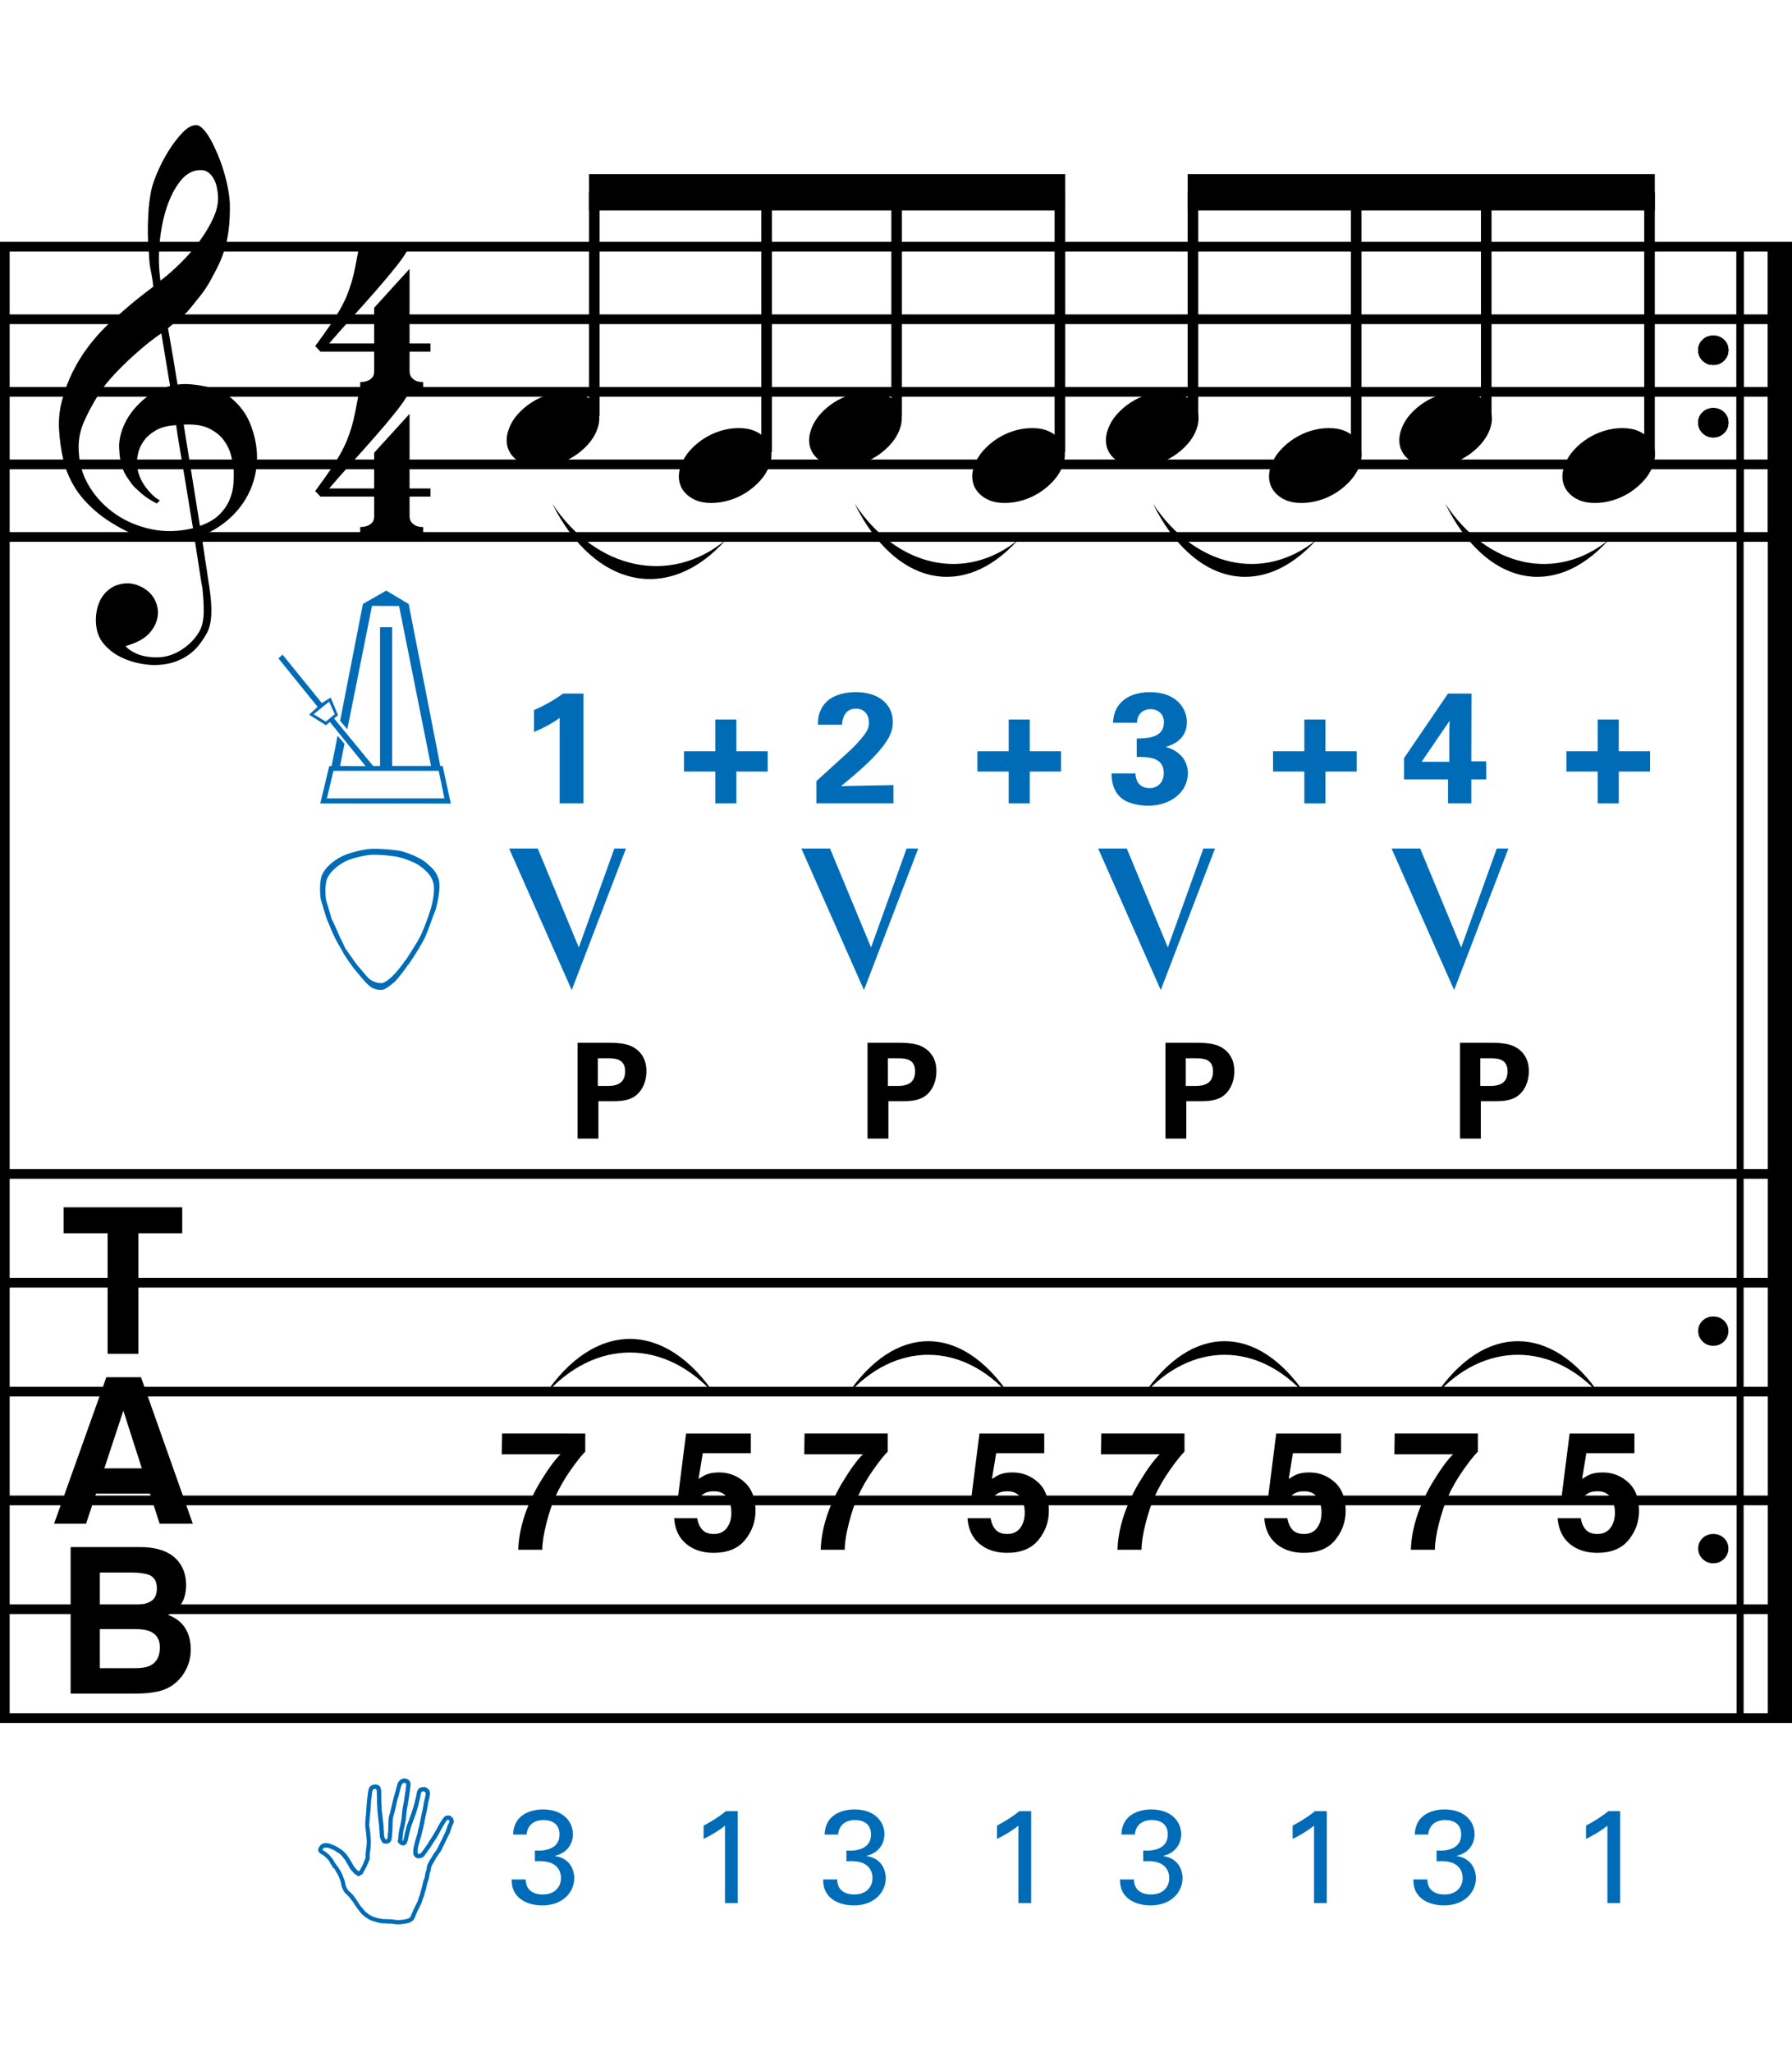 <?xml version="1.0" encoding="utf-8"?>
<!-- Generator: Adobe Illustrator 14.0.0, SVG Export Plug-In . SVG Version: 6.00 Build 43363)  -->
<!DOCTYPE svg PUBLIC "-//W3C//DTD SVG 1.1//EN" "http://www.w3.org/Graphics/SVG/1.1/DTD/svg11.dtd">
<svg version="1.1" id="Layer_1" xmlns="http://www.w3.org/2000/svg" xmlns:xlink="http://www.w3.org/1999/xlink" x="0px" y="0px"
	 width="189.838px" height="217.419px" viewBox="0 0 189.838 217.419" enable-background="new 0 0 189.838 217.419"
	 xml:space="preserve">
<line fill="none" stroke="#000000" stroke-width="1.024" stroke-miterlimit="10" x1="0.512" y1="26.138" x2="0.512" y2="182.027"/>
<g>
	<path d="M20.597,56.979c-0.574,0.103-1.184,0.164-1.83,0.185c-0.646,0.02-1.276,0.005-1.891-0.046
		c-0.615-0.051-1.184-0.123-1.707-0.215c-0.523-0.092-0.949-0.221-1.276-0.385c-1.579-0.758-2.855-1.563-3.828-2.414
		c-0.974-0.851-1.728-1.737-2.26-2.66c-0.533-0.922-0.907-1.871-1.123-2.844s-0.354-1.953-0.415-2.937
		c-0.082-1.066,0.015-2.132,0.292-3.198c0.277-1.065,0.656-2.085,1.138-3.06c0.481-0.973,1.035-1.871,1.661-2.69
		c0.625-0.82,1.255-1.538,1.891-2.153c0.738-0.696,1.512-1.388,2.322-2.075c0.81-0.687,1.696-1.389,2.66-2.106
		c-0.021-0.266-0.046-0.502-0.077-0.708c-0.031-0.205-0.067-0.415-0.108-0.63s-0.087-0.456-0.138-0.723
		c-0.051-0.266-0.087-0.594-0.107-0.984c0-0.164-0.021-0.466-0.062-0.907c-0.042-0.44-0.067-0.973-0.077-1.599
		s0.005-1.338,0.046-2.137c0.041-0.8,0.143-1.63,0.307-2.491c0.103-0.512,0.323-1.164,0.661-1.953
		c0.338-0.789,0.738-1.553,1.199-2.291c0.461-0.738,0.948-1.373,1.461-1.907c0.512-0.533,0.994-0.799,1.445-0.799
		c0.225,0,0.471,0.138,0.738,0.415c0.266,0.277,0.528,0.646,0.784,1.107c0.256,0.461,0.507,0.984,0.753,1.568
		c0.246,0.584,0.461,1.184,0.646,1.799c0.185,0.615,0.333,1.22,0.446,1.814c0.112,0.595,0.179,1.118,0.2,1.568
		c0.02,1.066-0.021,2.004-0.123,2.813c-0.103,0.81-0.256,1.538-0.461,2.183c-0.205,0.646-0.446,1.241-0.723,1.784
		c-0.276,0.543-0.569,1.091-0.876,1.645c-0.328,0.554-0.661,1.041-1,1.46c-0.338,0.42-0.682,0.846-1.03,1.276
		c-0.369,0.451-0.753,0.825-1.153,1.123c-0.4,0.297-0.795,0.62-1.184,0.968c0.185,1.045,0.348,1.989,0.492,2.829
		c0.062,0.369,0.123,0.728,0.184,1.076c0.062,0.349,0.113,0.672,0.154,0.969c0.041,0.297,0.082,0.543,0.123,0.738
		c0.041,0.195,0.062,0.313,0.062,0.354c0.492-0.062,1-0.066,1.522-0.016c0.522,0.051,1.024,0.128,1.506,0.23
		c0.481,0.103,0.912,0.236,1.292,0.4c0.379,0.165,0.682,0.318,0.907,0.461c1.107,0.82,1.891,1.758,2.353,2.813
		c0.461,1.056,0.732,2.137,0.815,3.244c0.062,0.861-0.011,1.727-0.215,2.599c-0.205,0.871-0.549,1.701-1.03,2.491
		c-0.482,0.789-1.107,1.511-1.875,2.167c-0.769,0.656-1.676,1.199-2.722,1.63c0.123,0.84,0.235,1.619,0.338,2.337
		c0.103,0.615,0.194,1.215,0.277,1.799c0.082,0.584,0.143,0.989,0.185,1.215c0.184,1.23,0.256,2.239,0.215,3.029
		c-0.041,0.789-0.195,1.43-0.461,1.922c-0.226,0.41-0.487,0.81-0.784,1.199c-0.297,0.389-0.651,0.738-1.061,1.045
		c-0.41,0.308-0.887,0.564-1.43,0.769c-0.543,0.205-1.164,0.328-1.86,0.369c-0.533,0.041-1.168-0.005-1.907-0.138
		c-0.738-0.134-1.445-0.369-2.122-0.707c-0.677-0.338-1.261-0.795-1.753-1.369c-0.492-0.574-0.769-1.281-0.83-2.122
		c-0.042-0.492-0.011-0.989,0.092-1.492c0.102-0.502,0.282-0.953,0.538-1.353c0.256-0.4,0.594-0.733,1.015-1
		c0.42-0.267,0.938-0.42,1.553-0.461c0.369-0.021,0.743,0.036,1.123,0.169c0.379,0.133,0.733,0.323,1.061,0.569
		c0.328,0.246,0.594,0.553,0.799,0.922c0.205,0.369,0.328,0.769,0.369,1.199c0.062,0.758-0.174,1.491-0.708,2.199
		c-0.533,0.707-1.435,1.235-2.706,1.583c0.205,0.287,0.594,0.558,1.168,0.815c0.573,0.256,1.292,0.384,2.152,0.384
		c0.902,0,1.768-0.267,2.598-0.799c0.831-0.534,1.471-1.199,1.922-1.999c0.287-0.533,0.431-1.225,0.431-2.076
		s-0.051-1.707-0.154-2.567c-0.041-0.144-0.103-0.498-0.185-1.061c-0.082-0.564-0.174-1.153-0.276-1.768
		C20.863,58.66,20.74,57.86,20.597,56.979z M16.584,45.555c-0.543,0.297-0.974,0.657-1.292,1.077
		c-0.318,0.42-0.533,0.866-0.646,1.337c-0.113,0.472-0.159,0.892-0.138,1.261c0.02,0.369,0.102,0.748,0.246,1.138
		c0.144,0.389,0.333,0.753,0.569,1.092c0.236,0.338,0.492,0.646,0.769,0.922s0.558,0.487,0.846,0.63
		c-0.042,0.041-0.077,0.077-0.108,0.107s-0.067,0.066-0.107,0.108c-0.042,0.041-0.072,0.082-0.092,0.123
		c-0.636-0.308-1.194-0.672-1.676-1.092c-0.482-0.42-0.795-0.723-0.938-0.907c-0.226-0.307-0.42-0.584-0.584-0.83
		s-0.297-0.507-0.399-0.784c-0.103-0.277-0.19-0.579-0.262-0.907c-0.072-0.328-0.118-0.717-0.138-1.168
		c-0.042-0.43-0.011-0.886,0.092-1.368c0.103-0.481,0.271-0.969,0.507-1.461c0.235-0.492,0.543-0.968,0.922-1.43
		s0.825-0.896,1.338-1.307c0.266-0.205,0.507-0.369,0.723-0.492s0.415-0.23,0.6-0.323s0.374-0.164,0.569-0.215
		c0.194-0.051,0.404-0.108,0.63-0.169l-0.922-5.566c-0.246,0.144-0.646,0.431-1.2,0.861c-0.553,0.431-1.158,0.943-1.814,1.538
		c-0.656,0.595-1.307,1.235-1.953,1.922c-0.646,0.687-1.174,1.348-1.583,1.983c-0.738,1.168-1.312,2.245-1.722,3.229
		c-0.41,0.984-0.564,2.05-0.461,3.198c0.082,1.292,0.477,2.496,1.184,3.613c0.707,1.117,1.614,2.055,2.721,2.813
		c1.107,0.758,2.368,1.286,3.782,1.583c1.415,0.297,2.88,0.261,4.397-0.107c-0.328-2.03-0.625-3.844-0.892-5.443
		c-0.123-0.676-0.236-1.342-0.338-1.999c-0.103-0.656-0.2-1.24-0.292-1.753c-0.092-0.512-0.18-1.086-0.262-1.722
		C17.819,45.089,17.127,45.258,16.584,45.555z M21.243,18.019c-0.799,0-1.502,0.375-2.106,1.123
		c-0.604,0.749-1.097,1.696-1.476,2.844c-0.38,1.148-0.63,2.409-0.753,3.782c-0.123,1.374-0.092,2.696,0.092,3.967
		c0.676-0.512,1.384-1.132,2.122-1.86c0.738-0.728,1.409-1.501,2.014-2.322c0.604-0.819,1.096-1.65,1.476-2.491
		c0.379-0.84,0.538-1.64,0.477-2.398c-0.021-0.246-0.062-0.522-0.123-0.83s-0.165-0.594-0.308-0.861
		c-0.144-0.267-0.328-0.492-0.553-0.677C21.878,18.111,21.591,18.019,21.243,18.019z M21.181,55.718
		c0.881-0.308,1.568-0.708,2.061-1.199c0.492-0.492,0.855-1.025,1.091-1.599c0.236-0.574,0.369-1.148,0.4-1.722
		s0.036-1.086,0.016-1.537c-0.042-0.369-0.128-0.831-0.262-1.384c-0.133-0.554-0.384-1.086-0.753-1.599
		c-0.369-0.512-0.892-0.938-1.568-1.276c-0.677-0.338-1.579-0.477-2.706-0.415L21.181,55.718z"/>
</g>
<g>
	<path d="M19.305,127.912v2.748h-4.643v12.77h-3.263v-12.77H6.735v-2.748H19.305z"/>
</g>
<g>
	<path d="M11.267,145.912h3.669l5.49,15.518H16.91l-1.024-3.19h-5.714l-1.052,3.19H5.728L11.267,145.912z M11.053,155.565h3.974
		l-1.96-6.105L11.053,155.565z"/>
</g>
<g>
	<path d="M19.003,165.564c0.475,0.66,0.712,1.45,0.712,2.369c0,0.947-0.24,1.709-0.719,2.284c-0.268,0.323-0.662,0.618-1.184,0.885
		c0.792,0.288,1.39,0.744,1.792,1.368c0.403,0.625,0.604,1.383,0.604,2.274c0,0.919-0.23,1.744-0.691,2.474
		c-0.293,0.484-0.659,0.892-1.099,1.221c-0.496,0.38-1.08,0.639-1.753,0.779s-1.404,0.211-2.193,0.211H7.482v-15.518h7.499
		C16.874,163.94,18.214,164.491,19.003,165.564z M10.578,166.607v3.421h3.771c0.674,0,1.221-0.128,1.641-0.384
		c0.42-0.257,0.63-0.711,0.63-1.363c0-0.723-0.278-1.2-0.833-1.432c-0.479-0.162-1.09-0.242-1.833-0.242H10.578z M10.578,172.598
		v4.137h3.767c0.673,0,1.197-0.091,1.571-0.273c0.68-0.337,1.02-0.982,1.02-1.938c0-0.807-0.33-1.361-0.989-1.663
		c-0.368-0.168-0.884-0.256-1.55-0.263H10.578z"/>
</g>
<g>
	<path d="M43.387,52.612v2.03c0,0.308,0.072,0.543,0.215,0.707c0.143,0.164,0.308,0.287,0.492,0.369
		c0.226,0.082,0.472,0.123,0.738,0.123v0.799H38.16v-0.799c0.266,0,0.512-0.042,0.738-0.123c0.184-0.062,0.354-0.169,0.507-0.323
		c0.153-0.154,0.23-0.385,0.23-0.692v-2.091h-5.689l-0.553-0.584c0.615-0.841,1.138-1.574,1.568-2.199
		c0.43-0.625,0.794-1.204,1.091-1.737c0.297-0.533,0.538-1.03,0.723-1.491c0.185-0.461,0.349-0.938,0.492-1.43
		c0.143-0.492,0.271-1.03,0.384-1.614c0.112-0.584,0.241-1.255,0.384-2.014h5.32c-0.308,0.595-0.784,1.297-1.43,2.106
		c-0.646,0.81-1.369,1.671-2.168,2.583c-0.8,0.912-1.63,1.845-2.491,2.798c-0.861,0.953-1.661,1.86-2.398,2.721h4.766v-3.782
		l3.751-4.121v7.903h2.214v0.861H43.387z"/>
</g>
<g>
	<path d="M43.387,37.252v2.03c0,0.308,0.072,0.543,0.215,0.707c0.143,0.164,0.308,0.287,0.492,0.369
		c0.226,0.082,0.472,0.123,0.738,0.123v0.799H38.16v-0.799c0.266,0,0.512-0.042,0.738-0.123c0.184-0.062,0.354-0.169,0.507-0.323
		c0.153-0.154,0.23-0.385,0.23-0.692v-2.091h-5.689l-0.553-0.584c0.615-0.841,1.138-1.574,1.568-2.199
		c0.43-0.625,0.794-1.204,1.091-1.737c0.297-0.533,0.538-1.03,0.723-1.491c0.185-0.461,0.349-0.938,0.492-1.43
		c0.143-0.492,0.271-1.03,0.384-1.614c0.112-0.584,0.241-1.255,0.384-2.014h5.32c-0.308,0.595-0.784,1.297-1.43,2.106
		c-0.646,0.81-1.369,1.671-2.168,2.583c-0.8,0.912-1.63,1.845-2.491,2.798c-0.861,0.953-1.661,1.86-2.398,2.721h4.766v-3.782
		l3.751-4.121v7.903h2.214v0.861H43.387z"/>
</g>
<line fill="none" stroke="#000000" stroke-width="2.562" stroke-miterlimit="10" x1="188.557" y1="26.138" x2="188.557" y2="56.888"/>
<line fill="none" stroke="#000000" stroke-width="0.747" stroke-miterlimit="10" x1="184.34" y1="26.138" x2="184.34" y2="56.888"/>
<g>
	<path d="M179.901,37.095c0-0.43,0.153-0.794,0.461-1.091c0.308-0.297,0.687-0.446,1.138-0.446c0.45,0,0.83,0.149,1.138,0.446
		c0.308,0.297,0.461,0.661,0.461,1.091c0,0.431-0.153,0.8-0.461,1.107c-0.308,0.307-0.688,0.461-1.138,0.461
		c-0.451,0-0.83-0.154-1.138-0.461C180.054,37.895,179.901,37.525,179.901,37.095z"/>
</g>
<g>
	<path d="M179.901,44.774c0-0.43,0.153-0.794,0.461-1.091c0.308-0.297,0.687-0.446,1.138-0.446c0.45,0,0.83,0.149,1.138,0.446
		c0.308,0.297,0.461,0.661,0.461,1.091c0,0.431-0.153,0.8-0.461,1.107c-0.308,0.307-0.688,0.461-1.138,0.461
		c-0.451,0-0.83-0.154-1.138-0.461C180.054,45.574,179.901,45.205,179.901,44.774z"/>
</g>
<line fill="none" stroke="#000000" stroke-width="2.562" stroke-miterlimit="10" x1="188.557" y1="26.138" x2="188.557" y2="56.888"/>
<line fill="none" stroke="#000000" stroke-width="0.747" stroke-miterlimit="10" x1="184.34" y1="26.138" x2="184.34" y2="56.888"/>
<g>
	<path d="M179.901,37.095c0-0.43,0.153-0.794,0.461-1.091c0.308-0.297,0.687-0.446,1.138-0.446c0.45,0,0.83,0.149,1.138,0.446
		c0.308,0.297,0.461,0.661,0.461,1.091c0,0.431-0.153,0.8-0.461,1.107c-0.308,0.307-0.688,0.461-1.138,0.461
		c-0.451,0-0.83-0.154-1.138-0.461C180.054,37.895,179.901,37.525,179.901,37.095z"/>
</g>
<g>
	<path d="M179.901,44.774c0-0.43,0.153-0.794,0.461-1.091c0.308-0.297,0.687-0.446,1.138-0.446c0.45,0,0.83,0.149,1.138,0.446
		c0.308,0.297,0.461,0.661,0.461,1.091c0,0.431-0.153,0.8-0.461,1.107c-0.308,0.307-0.688,0.461-1.138,0.461
		c-0.451,0-0.83-0.154-1.138-0.461C180.054,45.574,179.901,45.205,179.901,44.774z"/>
</g>
<line fill="none" stroke="#000000" stroke-width="2.562" stroke-miterlimit="10" x1="188.557" y1="26.138" x2="188.557" y2="182.027"/>
<line fill="none" stroke="#000000" stroke-width="0.747" stroke-miterlimit="10" x1="184.34" y1="26.138" x2="184.34" y2="182.027"/>
<g>
	<path d="M179.901,37.095c0-0.43,0.153-0.794,0.461-1.091c0.308-0.297,0.687-0.446,1.138-0.446c0.45,0,0.83,0.149,1.138,0.446
		c0.308,0.297,0.461,0.661,0.461,1.091c0,0.431-0.153,0.8-0.461,1.107c-0.308,0.307-0.688,0.461-1.138,0.461
		c-0.451,0-0.83-0.154-1.138-0.461C180.054,37.895,179.901,37.525,179.901,37.095z"/>
</g>
<g>
	<path d="M179.901,44.774c0-0.43,0.153-0.794,0.461-1.091c0.308-0.297,0.687-0.446,1.138-0.446c0.45,0,0.83,0.149,1.138,0.446
		c0.308,0.297,0.461,0.661,0.461,1.091c0,0.431-0.153,0.8-0.461,1.107c-0.308,0.307-0.688,0.461-1.138,0.461
		c-0.451,0-0.83-0.154-1.138-0.461C180.054,45.574,179.901,45.205,179.901,44.774z"/>
</g>
<g>
	<path d="M179.901,141.015c0-0.431,0.153-0.794,0.461-1.092c0.308-0.297,0.687-0.445,1.138-0.445c0.45,0,0.83,0.148,1.138,0.445
		c0.308,0.298,0.461,0.661,0.461,1.092s-0.153,0.8-0.461,1.107c-0.308,0.307-0.688,0.461-1.138,0.461
		c-0.451,0-0.83-0.154-1.138-0.461C180.054,141.814,179.901,141.445,179.901,141.015z"/>
</g>
<g>
	<path d="M179.901,164.055c0-0.431,0.153-0.794,0.461-1.092c0.308-0.297,0.687-0.445,1.138-0.445c0.45,0,0.83,0.148,1.138,0.445
		c0.308,0.298,0.461,0.661,0.461,1.092s-0.153,0.8-0.461,1.107c-0.308,0.307-0.688,0.461-1.138,0.461
		c-0.451,0-0.83-0.154-1.138-0.461C180.054,164.854,179.901,164.485,179.901,164.055z"/>
</g>
<line fill="none" stroke="#000000" stroke-width="1.028" stroke-miterlimit="10" x1="0" y1="26.138" x2="189.838" y2="26.138"/>
<line fill="none" stroke="#000000" stroke-width="1.028" stroke-miterlimit="10" x1="0" y1="33.826" x2="189.838" y2="33.826"/>
<line fill="none" stroke="#000000" stroke-width="1.028" stroke-miterlimit="10" x1="0" y1="41.513" x2="189.838" y2="41.513"/>
<line fill="none" stroke="#000000" stroke-width="1.028" stroke-miterlimit="10" x1="0" y1="49.201" x2="189.838" y2="49.201"/>
<line fill="none" stroke="#000000" stroke-width="1.028" stroke-miterlimit="10" x1="0" y1="56.888" x2="189.838" y2="56.888"/>
<line fill="none" stroke="#000000" stroke-width="1.028" stroke-miterlimit="10" x1="0" y1="124.371" x2="189.838" y2="124.371"/>
<line fill="none" stroke="#000000" stroke-width="1.028" stroke-miterlimit="10" x1="0" y1="135.902" x2="189.838" y2="135.902"/>
<line fill="none" stroke="#000000" stroke-width="1.028" stroke-miterlimit="10" x1="0" y1="147.434" x2="189.838" y2="147.434"/>
<line fill="none" stroke="#000000" stroke-width="1.028" stroke-miterlimit="10" x1="0" y1="158.965" x2="189.838" y2="158.965"/>
<line fill="none" stroke="#000000" stroke-width="1.028" stroke-miterlimit="10" x1="0" y1="170.496" x2="189.838" y2="170.496"/>
<line fill="none" stroke="#000000" stroke-width="1.028" stroke-miterlimit="10" x1="0" y1="182.027" x2="189.838" y2="182.027"/>
<g>
</g>
<g>
</g>
<g>
</g>
<g>
</g>
<g>
</g>
<g>
	<path d="M61.183,110.476h3.141c1.465,0,2.69,0.099,3.535,1.112c0.535,0.647,0.62,1.38,0.62,1.901c0,1.183-0.493,2.183-1.296,2.704
		c-0.746,0.479-1.774,0.479-2.31,0.479h-1.479v3.958h-2.211V110.476z M63.338,115.053h0.873c0.704,0,2.014,0,2.014-1.55
		c0-1.38-1.169-1.38-1.789-1.38h-1.099V115.053z"/>
</g>
<g>
</g>
<g>
</g>
<g>
</g>
<g>
</g>
<g>
</g>
<g>
	<path d="M91.903,110.476h3.141c1.465,0,2.69,0.099,3.535,1.112c0.535,0.647,0.62,1.38,0.62,1.901c0,1.183-0.493,2.183-1.296,2.704
		c-0.746,0.479-1.774,0.479-2.31,0.479h-1.479v3.958h-2.211V110.476z M94.058,115.053h0.873c0.704,0,2.014,0,2.014-1.55
		c0-1.38-1.169-1.38-1.789-1.38h-1.099V115.053z"/>
</g>
<g>
</g>
<g>
</g>
<g>
</g>
<g>
</g>
<g>
	<path d="M123.463,110.476h3.141c1.465,0,2.689,0.099,3.535,1.112c0.535,0.647,0.619,1.38,0.619,1.901
		c0,1.183-0.493,2.183-1.296,2.704c-0.746,0.479-1.774,0.479-2.31,0.479h-1.479v3.958h-2.211V110.476z M125.618,115.053h0.873
		c0.704,0,2.014,0,2.014-1.55c0-1.38-1.168-1.38-1.788-1.38h-1.099V115.053z"/>
</g>
<g>
</g>
<g>
</g>
<g>
</g>
<g>
</g>
<g>
</g>
<g>
</g>
<g>
	<path d="M154.663,110.476h3.141c1.465,0,2.69,0.099,3.535,1.112c0.535,0.647,0.62,1.38,0.62,1.901c0,1.183-0.493,2.183-1.296,2.704
		c-0.746,0.479-1.774,0.479-2.31,0.479h-1.479v3.958h-2.211V110.476z M156.818,115.053h0.873c0.704,0,2.015,0,2.015-1.55
		c0-1.38-1.17-1.38-1.789-1.38h-1.099V115.053z"/>
</g>
<g>
	<path d="M53.914,45.42c0.205-0.554,0.518-1.066,0.938-1.538c0.42-0.471,0.907-0.886,1.46-1.245
		c0.554-0.358,1.148-0.635,1.784-0.831c0.635-0.194,1.281-0.292,1.937-0.292c0.656,0,1.23,0.107,1.722,0.323
		c0.492,0.215,0.881,0.503,1.168,0.861c0.287,0.359,0.466,0.779,0.538,1.261c0.071,0.482,0.005,0.999-0.2,1.553
		c-0.206,0.553-0.523,1.071-0.954,1.553c-0.43,0.481-0.922,0.902-1.476,1.261c-0.553,0.358-1.153,0.635-1.799,0.831
		c-0.646,0.194-1.287,0.292-1.922,0.292c-0.656,0-1.225-0.108-1.707-0.323c-0.482-0.215-0.872-0.508-1.168-0.876
		c-0.297-0.369-0.477-0.795-0.538-1.276C53.637,46.491,53.708,45.974,53.914,45.42z"/>
</g>
<line fill="none" stroke="#000000" stroke-width="1.121" stroke-miterlimit="10" x1="62.955" y1="44.076" x2="62.955" y2="20.373"/>
<g>
	<path fill="#006CB7" d="M36.029,76.369l2.416-12.38l2.466-1.416l2.383,1.416l3.349,17.163h0.25l0.866,3.982l-13.83-0.017
		l0.95-3.949l0.25-0.017l0.633-3.199l0.733,0.85l-0.467,2.35l2.699,0.017l-3.782-4.682l-0.417,0.35l-1.783-1.117l0.9-0.833
		l-4.149-5.132l0.433-0.4l4.166,5.132l0.933-0.583l0.783,1.866l-0.417,0.35l4.132,5.032h0.733V66.455h1.283v14.696h4.116
		l-3.382-16.946l-2.866-0.017l-2.616,13.08L36.029,76.369z M34.513,76.452l0.95-0.783l-0.6-1.333l-1.633,1.333L34.513,76.452z
		 M34.629,84.583h12.447l-0.6-2.916H35.329L34.629,84.583z"/>
</g>
<g>
	<path d="M72.153,49.261c0.205-0.554,0.518-1.066,0.938-1.538c0.42-0.471,0.907-0.886,1.46-1.245
		c0.554-0.358,1.148-0.635,1.784-0.831c0.635-0.194,1.281-0.292,1.937-0.292c0.656,0,1.23,0.107,1.722,0.323
		c0.492,0.215,0.881,0.503,1.168,0.861c0.287,0.359,0.466,0.779,0.538,1.261c0.071,0.482,0.005,0.999-0.2,1.553
		c-0.206,0.553-0.523,1.071-0.954,1.553c-0.43,0.481-0.922,0.902-1.476,1.261c-0.553,0.358-1.153,0.635-1.799,0.831
		c-0.646,0.194-1.287,0.292-1.922,0.292c-0.656,0-1.225-0.108-1.707-0.323c-0.482-0.215-0.872-0.508-1.168-0.876
		c-0.297-0.369-0.477-0.795-0.538-1.276C71.876,50.332,71.948,49.814,72.153,49.261z"/>
</g>
<line fill="none" stroke="#000000" stroke-width="1.121" stroke-miterlimit="10" x1="81.212" y1="47.919" x2="81.212" y2="20.373"/>
<g>
	<path d="M85.954,45.42c0.205-0.554,0.518-1.066,0.938-1.538c0.42-0.471,0.907-0.886,1.46-1.245
		c0.554-0.358,1.148-0.635,1.784-0.831c0.635-0.194,1.281-0.292,1.937-0.292c0.656,0,1.23,0.107,1.722,0.323
		c0.492,0.215,0.881,0.503,1.168,0.861c0.287,0.359,0.466,0.779,0.538,1.261c0.071,0.482,0.005,0.999-0.2,1.553
		c-0.206,0.553-0.523,1.071-0.954,1.553c-0.43,0.481-0.922,0.902-1.476,1.261c-0.553,0.358-1.153,0.635-1.799,0.831
		c-0.646,0.194-1.287,0.292-1.922,0.292c-0.656,0-1.225-0.108-1.707-0.323c-0.482-0.215-0.872-0.508-1.168-0.876
		c-0.297-0.369-0.477-0.795-0.538-1.276C85.677,46.491,85.749,45.974,85.954,45.42z"/>
</g>
<line fill="none" stroke="#000000" stroke-width="1.121" stroke-miterlimit="10" x1="94.986" y1="44.076" x2="94.986" y2="20.373"/>
<g>
	<path d="M103.233,49.261c0.205-0.554,0.518-1.066,0.938-1.538c0.42-0.471,0.907-0.886,1.46-1.245
		c0.555-0.358,1.148-0.635,1.784-0.831c0.635-0.194,1.28-0.292,1.937-0.292s1.23,0.107,1.723,0.323s0.881,0.503,1.168,0.861
		c0.287,0.359,0.467,0.779,0.539,1.261c0.07,0.482,0.004,0.999-0.2,1.553c-0.206,0.553-0.522,1.071-0.954,1.553
		c-0.43,0.481-0.922,0.902-1.476,1.261c-0.554,0.358-1.153,0.635-1.799,0.831c-0.646,0.194-1.286,0.292-1.922,0.292
		c-0.656,0-1.226-0.108-1.706-0.323c-0.482-0.215-0.872-0.508-1.169-0.876c-0.298-0.369-0.477-0.795-0.538-1.276
		C102.957,50.332,103.028,49.814,103.233,49.261z"/>
</g>
<line fill="none" stroke="#000000" stroke-width="1.121" stroke-miterlimit="10" x1="112.283" y1="47.919" x2="112.283" y2="20.373"/>
<polyline points="112.843,18.451 62.394,18.451 62.394,22.294 112.843,22.294 "/>
<g>
	<path d="M117.393,45.42c0.205-0.554,0.518-1.066,0.938-1.538c0.42-0.471,0.907-0.886,1.46-1.245
		c0.555-0.358,1.148-0.635,1.784-0.831c0.635-0.194,1.28-0.292,1.937-0.292s1.23,0.107,1.723,0.323s0.881,0.503,1.168,0.861
		c0.287,0.359,0.467,0.779,0.539,1.261c0.07,0.482,0.004,0.999-0.2,1.553c-0.206,0.553-0.522,1.071-0.954,1.553
		c-0.43,0.481-0.922,0.902-1.476,1.261c-0.554,0.358-1.153,0.635-1.799,0.831c-0.646,0.194-1.286,0.292-1.922,0.292
		c-0.656,0-1.226-0.108-1.706-0.323c-0.482-0.215-0.872-0.508-1.169-0.876c-0.298-0.369-0.477-0.795-0.538-1.276
		C117.117,46.491,117.188,45.974,117.393,45.42z"/>
</g>
<line fill="none" stroke="#000000" stroke-width="1.121" stroke-miterlimit="10" x1="126.376" y1="44.076" x2="126.376" y2="20.373"/>
<g>
	<path d="M134.674,49.261c0.204-0.554,0.518-1.066,0.938-1.538c0.42-0.471,0.906-0.886,1.461-1.245
		c0.553-0.358,1.147-0.635,1.783-0.831c0.635-0.194,1.281-0.292,1.938-0.292c0.655,0,1.229,0.107,1.722,0.323
		c0.491,0.215,0.881,0.503,1.169,0.861c0.286,0.359,0.465,0.779,0.537,1.261c0.072,0.482,0.006,0.999-0.199,1.553
		c-0.205,0.553-0.523,1.071-0.953,1.553c-0.431,0.481-0.923,0.902-1.477,1.261c-0.553,0.358-1.152,0.635-1.799,0.831
		c-0.646,0.194-1.287,0.292-1.922,0.292c-0.656,0-1.225-0.108-1.707-0.323c-0.481-0.215-0.871-0.508-1.168-0.876
		c-0.297-0.369-0.477-0.795-0.538-1.276C134.397,50.332,134.469,49.814,134.674,49.261z"/>
</g>
<line fill="none" stroke="#000000" stroke-width="1.121" stroke-miterlimit="10" x1="143.673" y1="47.919" x2="143.673" y2="20.373"/>
<g>
	<path d="M148.473,45.42c0.205-0.554,0.518-1.066,0.938-1.538c0.42-0.471,0.907-0.886,1.46-1.245
		c0.555-0.358,1.148-0.635,1.784-0.831c0.635-0.194,1.28-0.292,1.937-0.292s1.23,0.107,1.723,0.323s0.881,0.503,1.168,0.861
		c0.287,0.359,0.467,0.779,0.539,1.261c0.07,0.482,0.004,0.999-0.2,1.553c-0.206,0.553-0.522,1.071-0.954,1.553
		c-0.43,0.481-0.922,0.902-1.476,1.261c-0.554,0.358-1.153,0.635-1.799,0.831c-0.646,0.194-1.286,0.292-1.922,0.292
		c-0.656,0-1.226-0.108-1.706-0.323c-0.482-0.215-0.872-0.508-1.169-0.876c-0.298-0.369-0.477-0.795-0.538-1.276
		C148.197,46.491,148.268,45.974,148.473,45.42z"/>
</g>
<line fill="none" stroke="#000000" stroke-width="1.121" stroke-miterlimit="10" x1="157.447" y1="44.076" x2="157.447" y2="20.373"/>
<g>
	<path d="M165.753,49.261c0.204-0.554,0.518-1.066,0.938-1.538c0.42-0.471,0.906-0.886,1.46-1.245
		c0.554-0.358,1.147-0.635,1.784-0.831c0.635-0.194,1.28-0.292,1.937-0.292c0.655,0,1.229,0.107,1.722,0.323
		s0.881,0.503,1.169,0.861c0.286,0.359,0.466,0.779,0.538,1.261c0.071,0.482,0.005,0.999-0.199,1.553
		c-0.206,0.553-0.523,1.071-0.954,1.553c-0.431,0.481-0.923,0.902-1.476,1.261c-0.554,0.358-1.153,0.635-1.799,0.831
		c-0.646,0.194-1.287,0.292-1.922,0.292c-0.656,0-1.226-0.108-1.707-0.323c-0.482-0.215-0.871-0.508-1.168-0.876
		c-0.298-0.369-0.477-0.795-0.539-1.276C165.477,50.332,165.548,49.814,165.753,49.261z"/>
</g>
<line fill="none" stroke="#000000" stroke-width="1.121" stroke-miterlimit="10" x1="174.744" y1="47.919" x2="174.744" y2="20.373"/>
<polyline points="175.304,18.451 125.816,18.451 125.816,22.294 175.304,22.294 "/>
<g>
	<path fill="#006CB7" d="M56.57,75.229c1.083-0.467,2.116-1.05,3.083-1.75h2.149v11.63h-2.516v-9.048
		c-0.483,0.367-1.45,0.966-2.716,1.483V75.229z"/>
</g>
<g>
	<path fill="#006CB7" d="M56.967,89.896l4.349,10.481l3.766-10.481h1.233l-5.749,14.997l-6.632-14.997H56.967z"/>
</g>
<g>
	<path fill="#006CB7" d="M75.776,81.744H72.46v-2.149h3.316v-3.366h2.233v3.366h3.316v2.149h-3.316v3.366h-2.233V81.744z"/>
</g>
<g>
	<path fill="#006CB7" d="M86.484,82.76l3.016-2.749c0.533-0.483,1.133-1.017,1.75-1.766c0.65-0.783,0.8-1.15,0.8-1.683
		c0-0.883-0.517-1.483-1.383-1.483c-1.333,0-1.449,1.366-1.466,1.699h-2.55c0-0.466,0-1.333,0.684-2.183
		c0.666-0.833,1.899-1.266,3.315-1.266c2.533,0,3.933,1.366,3.933,3.166c0,1.2-0.467,2.75-5.499,6.798
		c1.683-0.033,1.883-0.05,3.199-0.066c1.783-0.033,1.983-0.033,2.366-0.05v1.933h-8.165V82.76z"/>
</g>
<g>
	<path fill="#006CB7" d="M87.927,89.896l4.349,10.481l3.766-10.481h1.233l-5.749,14.997l-6.632-14.997H87.927z"/>
</g>
<g>
	<path fill="#006CB7" d="M106.856,81.744h-3.315v-2.149h3.315v-3.366h2.233v3.366h3.315v2.149h-3.315v3.366h-2.233V81.744z"/>
</g>
<g>
	<path fill="#006CB7" d="M120.288,81.944c0.016,0.367,0.116,1.55,1.499,1.55c0.933,0,1.499-0.683,1.499-1.583
		c0-1.716-1.648-1.716-2.865-1.716v-1.949c1.166-0.034,2.883-0.067,2.883-1.733c0-0.916-0.684-1.383-1.434-1.383
		c-0.717,0-1.416,0.483-1.416,1.45h-2.549c0.049-0.517,0.1-1.25,0.683-1.966c0.767-0.933,1.999-1.283,3.232-1.283
		c2.966,0,3.916,1.899,3.916,3.166c0,1.95-1.716,2.483-2.233,2.633c0.367,0.117,0.85,0.267,1.383,0.717
		c0.816,0.683,0.95,1.533,0.95,2.083c0,1.966-1.8,3.433-4.216,3.433c-0.832,0-2.049-0.183-2.799-0.783
		c-1.033-0.85-1.066-2.166-1.066-2.633H120.288z"/>
</g>
<g>
	<path fill="#006CB7" d="M119.367,89.896l4.349,10.481l3.766-10.481h1.233l-5.749,14.997l-6.631-14.997H119.367z"/>
</g>
<g>
	<path fill="#006CB7" d="M138.176,81.744h-3.315v-2.149h3.315v-3.366h2.233v3.366h3.315v2.149h-3.315v3.366h-2.233V81.744z"/>
</g>
<g>
	<path fill="#006CB7" d="M148.734,82.577v-2.25l4.665-6.848h2.483l-0.017,7.182h1.582v1.916h-1.582v2.533h-2.467v-2.533H148.734z
		 M150.6,80.711h2.933v-3.066c0-0.15,0.017-0.983,0.033-1.283L150.6,80.711z"/>
</g>
<g>
	<path fill="#006CB7" d="M150.447,89.896l4.349,10.481l3.766-10.481h1.233l-5.749,14.997l-6.631-14.997H150.447z"/>
</g>
<g>
	<path fill="#006CB7" d="M169.256,81.744h-3.316v-2.149h3.316v-3.366h2.232v3.366h3.316v2.149h-3.316v3.366h-2.232V81.744z"/>
</g>
<g>
	<path d="M62,153.797c-0.368,0.361-0.879,1.005-1.535,1.932c-0.655,0.926-1.204,1.883-1.646,2.869
		c-0.351,0.774-0.667,1.721-0.948,2.839c-0.282,1.118-0.422,2.036-0.422,2.753h-2.547c0.075-2.236,0.81-4.562,2.204-6.978
		c0.901-1.497,1.656-2.541,2.265-3.132h-6.215l0.035-2.202H62V153.797z"/>
</g>
<g>
	<path fill="#006CB7" d="M34.629,97.395c-0.133-0.333-0.517-1.716-0.633-2.033c-0.067-0.316-0.217-1.849,0.117-2.666
		c0.283-0.667,1.033-1.416,2.033-1.933c0.65-0.35,2.283-0.8,3.216-0.833c0.933-0.034,2.766,0.117,3.366,0.3
		c0.6,0.2,1.833,0.617,2.566,1.3c0.483,0.433,0.917,0.783,1.183,1.649c0.25,0.85-0.15,2.566-0.317,3.183
		c-0.267,0.583-0.667,1.883-1.066,2.799c-0.4,0.95-1.933,3.232-1.866,3.083c0.233-0.383-0.633,0.95-1.383,1.75
		c-0.267,0.217-1,0.883-1.433,0.883c-0.417,0-0.966-0.1-1.366-0.5c-0.383-0.316-1.117-1.25-1.333-1.5
		c-0.233-0.217-1.316-1.767-1.45-2.116c-0.2-0.333-0.667-1.167-0.667-1.167C35.379,99.211,34.779,97.761,34.629,97.395z
		 M36.562,100.444c0.167,0.216,1.183,1.716,1.366,1.916c0.2,0.167,0.867,1.066,1.2,1.35c0.383,0.316,0.867,0.45,1.283,0.45
		c0.367,0,1.05-0.6,1.283-0.866c0.667-0.633,1.466-1.917,1.25-1.533c-0.083,0.15,1.316-1.949,1.7-2.816
		c0.383-0.85,0.783-2,0.95-2.533c0.183-0.566,0.55-2.083,0.3-2.916c-0.233-0.75-0.617-1.083-1.066-1.483
		c-0.683-0.616-1.75-0.95-2.316-1.133c-0.583-0.184-2.216-0.35-3.083-0.317c-0.767,0.017-2.316,0.4-2.95,0.75
		c-0.85,0.483-1.566,1.133-1.816,1.766c-0.3,0.733-0.183,2.116-0.083,2.399c0.083,0.283,0.467,1.55,0.55,1.866
		c0.184,0.317,0.75,1.65,0.9,1.983C36.029,99.328,36.445,100.127,36.562,100.444z"/>
</g>
<g>
	<path fill="#006CB7" d="M42.071,203.876c-0.033-0.017-0.1-0.017-0.183-0.017c-0.067,0-0.133-0.033-0.217-0.033
		c-0.083-0.017-0.183-0.033-0.267-0.033c-0.083,0-0.233,0-0.366,0c-0.117-0.017-0.217-0.017-0.284-0.017
		c-0.133,0-0.45-0.017-0.683-0.084c-0.2-0.05-0.6-0.166-0.767-0.232c-0.15-0.051-0.366-0.2-0.483-0.283
		c-0.017,0-0.033-0.018-0.05-0.034c-0.05-0.017-0.083-0.05-0.116-0.083c-0.034-0.033-0.083-0.066-0.133-0.1
		c-0.167-0.101-0.55-0.601-0.617-0.7c-0.133-0.149-0.467-0.683-0.5-0.75c-0.033-0.033-0.066-0.083-0.117-0.133
		c-0.083-0.117-0.2-0.267-0.25-0.351c-0.117-0.116-0.267-0.267-0.35-0.35c-0.083-0.066-0.217-0.184-0.283-0.35
		c-0.017-0.017-0.034-0.066-0.05-0.101c-0.066-0.133-0.15-0.283-0.167-0.399c-0.017-0.15-0.1-0.5-0.15-0.616
		c-0.017-0.033-0.033-0.067-0.033-0.101c-0.05-0.116-0.117-0.316-0.167-0.383c-0.033-0.05-0.066-0.134-0.116-0.217
		c-0.05-0.083-0.1-0.2-0.15-0.25c-0.033-0.066-0.066-0.133-0.1-0.184c-0.017-0.017-0.033-0.066-0.05-0.083c0,0-0.017,0-0.017-0.017
		c-0.05-0.033-0.083-0.05-0.133-0.116v-0.017c-0.05-0.034-0.083-0.084-0.083-0.15c-0.034-0.017-0.067-0.066-0.083-0.116
		c-0.033-0.034-0.067-0.084-0.117-0.167c-0.033-0.083-0.1-0.2-0.117-0.233c-0.033-0.033-0.033-0.05-0.066-0.083
		c-0.083-0.101-0.233-0.267-0.317-0.334c-0.033-0.05-0.083-0.066-0.116-0.1c-0.067-0.05-0.117-0.1-0.184-0.133
		c-0.1-0.051-0.283-0.167-0.35-0.233c-0.1-0.084-0.167-0.283-0.117-0.417c0.033-0.133,0.167-0.333,0.283-0.433
		c0.133-0.134,0.367-0.15,0.383-0.167c0.033,0,0.1,0,0.133,0c0.083,0,0.267,0,0.4,0.05c0.267,0.1,0.616,0.233,0.766,0.333
		c0.117,0.084,0.383,0.233,0.5,0.317c0.117,0.066,0.383,0.333,0.45,0.416c0.067,0.066,0.134,0.167,0.15,0.2
		c0.033,0.05,0.116,0.133,0.15,0.2c0.033,0.05,0.083,0.149,0.15,0.232c0.033,0.084,0.083,0.15,0.1,0.184
		c0.066,0.083,0.233,0.4,0.283,0.483c0.033,0.066,0.25,0.316,0.333,0.417c0.05,0.05,0.15,0.1,0.2,0.149l0.083-0.05
		c0.1-0.167,0.3-0.533,0.333-0.616c0.033-0.051,0.066-0.184,0.117-0.283c0.05-0.134,0.1-0.25,0.117-0.301
		c0.033-0.066,0.066-0.133,0.083-0.183c-0.017-0.067-0.017-0.267,0-0.434c0.017-0.1,0.033-0.3,0.05-0.483
		c0.017-0.166,0.05-0.316,0.05-0.366c0.017-0.233,0.017-0.417,0.017-0.517c-0.017-0.167-0.066-0.833-0.083-0.934
		c-0.017-0.1-0.083-0.566-0.083-0.716c0-0.15,0.033-0.7,0.05-0.866c0.033-0.15,0.083-0.867,0.083-0.967
		c0-0.117,0.05-0.684,0.066-0.85c0.034-0.351,0.1-0.783,0.117-0.9c0-0.033,0.067-0.482,0.283-0.583
		c0.117-0.083,0.283-0.149,0.467-0.149c0.017,0,0.017,0,0.033,0c0.184,0,0.433,0.116,0.5,0.267c0.033,0.116,0.1,0.3,0.1,0.433
		c0,0.05,0,0.167,0,0.267c0,0.117,0,0.233,0,0.3c0,0.117,0.017,0.55,0.017,0.7c0,0.083,0.017,0.217,0.033,0.366
		c0,0.117,0,0.267,0,0.351c0.017,0.083,0.033,0.316,0.067,0.5c0.017,0.1,0.017,0.183,0.017,0.216c0.017,0.101,0.05,0.45,0.066,0.566
		c0.017,0.084,0.033,0.284,0.05,0.467c0,0.066,0,0.15,0,0.184v0.017c0,0.017,0,0.066,0.017,0.116
		c0.017,0.084,0.017,0.184,0.017,0.283c0,0.184,0.017,0.434,0.033,0.483c0.017,0.067,0.083,0.2,0.133,0.3
		c0.033,0,0.05,0.017,0.066,0.017c0.067-0.017,0.117-0.05,0.117-0.05c0.017-0.033,0.05-0.199,0.05-0.283
		c0-0.05,0.017-0.166,0.033-0.366c0.017-0.117,0.033-0.283,0.033-0.333c0-0.034,0-0.184,0-0.334c0-0.183,0.017-0.383,0.017-0.433
		c0-0.117,0.017-0.517,0.067-0.667c0.033-0.133,0.183-0.683,0.216-0.85l0.034-0.15c0.066-0.267,0.183-0.782,0.216-0.899
		c0.017-0.066,0.067-0.217,0.1-0.366c0.05-0.167,0.1-0.351,0.133-0.45c0.117-0.467,0.2-0.767,0.25-0.85
		c0.05-0.101,0.25-0.367,0.483-0.417c0.083-0.017,0.15-0.017,0.216-0.017c0.1,0,0.167,0.017,0.25,0.05
		c0.1,0.051,0.317,0.167,0.35,0.384c0.033,0.116,0.033,0.316,0,0.467c-0.017,0.083-0.033,0.232-0.033,0.35
		c-0.017,0.116-0.034,0.2-0.05,0.25c0,0.066-0.033,0.25-0.05,0.433c-0.017,0.134-0.05,0.284-0.067,0.334v0.033
		c-0.033,0.3-0.1,0.633-0.117,0.733c-0.033,0.1-0.083,0.55-0.1,0.666c-0.017,0.117-0.05,0.467-0.05,0.6
		c-0.033,0.134-0.117,0.584-0.133,0.717c-0.017,0.066-0.083,0.35-0.133,0.55c0,0.083-0.017,0.167-0.033,0.2
		c-0.017,0.133-0.05,0.467-0.05,0.566c0,0.083-0.017,0.167-0.034,0.25c0.034,0.017,0.05,0.033,0.067,0.033
		c0.033-0.033,0.05-0.116,0.083-0.233c0.017-0.033,0.05-0.2,0.083-0.35c0.033-0.184,0.067-0.367,0.1-0.45
		c0.017-0.033,0.033-0.1,0.05-0.184c0.033-0.183,0.1-0.383,0.133-0.499c0.034-0.067,0.1-0.233,0.15-0.384
		c0.034-0.083,0.067-0.149,0.067-0.2c0.05-0.133,0.216-0.583,0.267-0.732c0.05-0.15,0.233-0.733,0.267-0.867
		c0.033-0.149,0.15-0.649,0.2-0.8c0-0.066,0.034-0.166,0.05-0.25c0-0.1,0.033-0.199,0.033-0.249
		c0.033-0.051,0.133-0.367,0.316-0.434c0.117-0.033,0.267-0.083,0.417-0.083c0.034,0,0.083,0,0.117,0
		c0.167,0.05,0.434,0.232,0.5,0.449c0.033,0.167,0.05,0.3,0.017,0.45c-0.017,0.116-0.117,0.6-0.167,0.733
		c0,0.083-0.033,0.199-0.05,0.316c-0.017,0.149-0.05,0.3-0.067,0.383c0,0.033-0.017,0.117-0.05,0.233
		c-0.067,0.267-0.133,0.65-0.167,0.767c-0.017,0.15-0.167,0.833-0.2,1.017c-0.033,0.05-0.05,0.184-0.083,0.316
		c-0.05,0.233-0.117,0.467-0.15,0.616c-0.083,0.233-0.2,0.634-0.233,0.783l-0.017,0.051c-0.033,0.149-0.1,0.366-0.1,0.55
		c-0.034,0.183-0.017,0.3,0,0.333c0,0.033,0.05,0.083,0.066,0.1h0.017c0.033,0,0.067,0,0.1-0.017h0.017
		c0.067-0.017,0.1-0.033,0.133-0.05c0.067-0.066,0.45-0.616,0.55-0.75c0.033-0.033,0.083-0.149,0.167-0.25
		c0.15-0.267,0.283-0.449,0.316-0.5c0.05-0.066,0.3-0.466,0.333-0.533c0.05-0.066,0.383-0.683,0.45-0.8
		c0.066-0.133,0.35-0.616,0.417-0.716c0.066-0.101,0.216-0.3,0.333-0.384c0.083-0.05,0.217-0.083,0.333-0.083
		c0.066,0,0.117,0.017,0.167,0.017c0.15,0.083,0.333,0.2,0.367,0.366c0.033,0.101,0.083,0.3,0.017,0.45
		c-0.017,0.05-0.066,0.15-0.117,0.233c-0.017,0.05-0.05,0.1-0.05,0.133c-0.017,0.017-0.05,0.134-0.083,0.25
		c-0.05,0.15-0.1,0.317-0.133,0.4c-0.066,0.116-0.183,0.383-0.25,0.5c-0.017,0.033-0.05,0.1-0.083,0.183
		c-0.083,0.184-0.2,0.4-0.25,0.517c-0.067,0.117-0.15,0.317-0.217,0.45c-0.033,0.066-0.05,0.116-0.083,0.15
		c-0.033,0.1-0.133,0.25-0.233,0.366c-0.067,0.083-0.3,0.434-0.35,0.517c-0.033,0.1-0.117,0.233-0.183,0.333
		c-0.017,0.033-0.05,0.05-0.05,0.083c-0.066,0.101-0.233,0.4-0.267,0.5c0,0.051-0.017,0.134-0.033,0.217
		c-0.017,0.134-0.033,0.217-0.05,0.267c-0.033,0.066-0.067,0.184-0.083,0.217c0,0.05-0.033,0.233-0.05,0.316
		c0,0.033-0.067,0.434-0.15,0.55c-0.017,0.017-0.017,0.033-0.017,0.033v0.017c-0.017,0.017-0.067,0.301-0.1,0.417
		c-0.017,0.033-0.017,0.083-0.034,0.15c-0.05,0.166-0.1,0.35-0.116,0.433c-0.034,0.033-0.034,0.117-0.067,0.217
		c-0.05,0.2-0.083,0.333-0.117,0.399c-0.033,0.051-0.083,0.2-0.117,0.317c-0.05,0.116-0.066,0.199-0.083,0.25
		c-0.034,0.05-0.25,0.533-0.333,0.683c-0.05,0.101-0.133,0.267-0.25,0.55c0,0.033-0.033,0.066-0.033,0.084
		c-0.033,0.066-0.05,0.116-0.083,0.216c-0.067,0.134-0.117,0.217-0.184,0.317c-0.083,0.066-0.117,0.1-0.2,0.149
		c-0.017,0-0.034,0.017-0.05,0.033c-0.133,0.084-0.267,0.117-0.5,0.167c-0.183,0.033-0.25,0.033-0.417,0.05
		c-0.05,0-0.083,0.017-0.117,0.017c-0.066,0.017-0.133,0.017-0.233,0.017C42.188,203.876,42.138,203.876,42.071,203.876z
		 M42.421,203.409c0.05,0,0.1-0.017,0.167-0.017c0.15,0,0.183-0.017,0.35-0.05c0.216-0.05,0.283-0.066,0.333-0.1
		c0.033-0.017,0.05-0.033,0.067-0.033c0.05-0.033,0.066-0.051,0.083-0.067c0.067-0.083,0.083-0.1,0.117-0.183
		c0.033-0.101,0.05-0.15,0.083-0.217c0.017-0.033,0.033-0.066,0.05-0.1c0.117-0.284,0.2-0.483,0.267-0.584
		c0.05-0.1,0.25-0.533,0.317-0.649c0-0.033,0.033-0.15,0.066-0.217c0.05-0.167,0.083-0.283,0.117-0.35
		c0.033-0.05,0.083-0.233,0.1-0.316c0.017-0.117,0.05-0.2,0.066-0.267c0.033-0.067,0.067-0.267,0.117-0.4
		c0-0.066,0.033-0.116,0.033-0.149c0.017-0.084,0.05-0.267,0.083-0.367c0-0.066,0.033-0.133,0.083-0.233
		c0.033-0.066,0.066-0.25,0.1-0.366c0-0.083,0.034-0.267,0.05-0.316v-0.05l0.017-0.034c0.017-0.033,0.05-0.149,0.083-0.199
		c0-0.033,0.017-0.15,0.034-0.2c0.017-0.1,0.017-0.2,0.033-0.25c0.05-0.2,0.267-0.566,0.316-0.649
		c0.017-0.018,0.034-0.051,0.05-0.084c0.05-0.083,0.133-0.2,0.167-0.267c0.067-0.149,0.333-0.517,0.417-0.616
		c0.05-0.083,0.133-0.217,0.184-0.3c0.017-0.017,0.033-0.066,0.05-0.117c0.083-0.149,0.167-0.35,0.233-0.482
		c0.066-0.101,0.167-0.334,0.233-0.483c0.05-0.084,0.083-0.15,0.1-0.2c0.067-0.116,0.184-0.366,0.233-0.5
		c0.017-0.033,0.083-0.233,0.117-0.333c0.05-0.167,0.066-0.25,0.1-0.3c0.017-0.033,0.033-0.101,0.083-0.15
		c0.017-0.066,0.067-0.149,0.067-0.2c0.017-0.017,0.017-0.066,0-0.149c-0.017-0.017-0.067-0.05-0.117-0.066
		c-0.033,0-0.067,0.017-0.083,0.017c-0.033,0.033-0.133,0.133-0.2,0.25c-0.05,0.083-0.333,0.55-0.4,0.666
		c-0.067,0.134-0.4,0.767-0.45,0.833c-0.033,0.05-0.3,0.483-0.367,0.566c-0.033,0.051-0.2,0.3-0.3,0.467
		c-0.066,0.117-0.133,0.233-0.183,0.267c0,0-0.5,0.733-0.617,0.85c-0.117,0.084-0.216,0.117-0.333,0.15h-0.017
		c-0.05,0.017-0.117,0.017-0.2,0.017c-0.083,0-0.183-0.017-0.25-0.066c-0.1-0.067-0.25-0.217-0.283-0.367
		c-0.017-0.1-0.017-0.283,0-0.5c0.017-0.199,0.083-0.449,0.117-0.6l0.017-0.066c0.033-0.134,0.15-0.566,0.233-0.816
		c0.05-0.117,0.1-0.367,0.133-0.566c0.033-0.15,0.083-0.283,0.1-0.351c0.033-0.133,0.167-0.783,0.2-0.966
		c0.017-0.117,0.083-0.434,0.167-0.783c0.034-0.101,0.034-0.2,0.05-0.233c0.017-0.066,0.033-0.217,0.066-0.35
		c0.017-0.134,0.033-0.25,0.05-0.334c0.033-0.133,0.15-0.633,0.167-0.766c0.017-0.034,0.017-0.084-0.017-0.217
		c-0.033-0.033-0.117-0.101-0.184-0.117c-0.05,0-0.15,0.017-0.216,0.05c-0.034,0.034-0.067,0.101-0.067,0.167
		c-0.017,0.017-0.033,0.117-0.05,0.167c0,0.1-0.033,0.217-0.05,0.3c-0.034,0.149-0.167,0.633-0.184,0.767
		c-0.033,0.166-0.217,0.767-0.267,0.933c-0.066,0.167-0.233,0.617-0.283,0.75c-0.017,0.033-0.033,0.116-0.066,0.184
		c-0.05,0.166-0.117,0.316-0.15,0.416c-0.033,0.067-0.083,0.283-0.116,0.434c-0.034,0.083-0.05,0.149-0.05,0.2
		c-0.033,0.05-0.066,0.25-0.1,0.399c-0.05,0.233-0.066,0.35-0.083,0.4c-0.1,0.333-0.167,0.416-0.2,0.449
		c-0.083,0.084-0.2,0.117-0.3,0.117c-0.083,0-0.167-0.017-0.233-0.05c-0.1-0.067-0.2-0.15-0.25-0.2l-0.1-0.134l0.033-0.166
		c0.017-0.05,0.033-0.15,0.033-0.2c0-0.116,0.033-0.5,0.067-0.649c0.017-0.034,0.017-0.117,0.033-0.2
		c0.05-0.267,0.1-0.5,0.133-0.583c0.017-0.101,0.1-0.533,0.117-0.65c0-0.083,0.033-0.283,0.05-0.583
		c0.017-0.116,0.067-0.583,0.1-0.75c0.017-0.033,0.05-0.184,0.133-0.683v-0.051c0.017-0.033,0.033-0.183,0.05-0.316
		c0.034-0.233,0.05-0.383,0.067-0.449c0.017-0.034,0.017-0.134,0.033-0.2c0.017-0.167,0.033-0.316,0.05-0.4
		c0.017-0.066,0.017-0.183,0-0.3c-0.017,0-0.05-0.033-0.116-0.05c-0.017-0.017-0.017-0.017-0.05-0.017s-0.083,0.017-0.117,0.017
		c-0.05,0.017-0.15,0.116-0.183,0.184c-0.017,0.05-0.1,0.25-0.217,0.749c-0.033,0.117-0.066,0.284-0.117,0.467
		c-0.05,0.134-0.1,0.283-0.116,0.351c-0.034,0.116-0.15,0.616-0.2,0.883l-0.033,0.166c-0.033,0.15-0.184,0.7-0.233,0.867
		c-0.017,0.066-0.05,0.416-0.05,0.533c0,0.05,0,0.25,0,0.433c-0.017,0.15-0.017,0.3-0.017,0.334c0,0.05,0,0.166-0.034,0.383
		c-0.017,0.1-0.017,0.283-0.017,0.316c0,0.084-0.033,0.384-0.133,0.533c-0.1,0.134-0.25,0.217-0.433,0.233c-0.017,0-0.05,0-0.067,0
		c-0.133,0-0.25-0.05-0.3-0.066l-0.083-0.05l-0.05-0.084c-0.05-0.083-0.15-0.3-0.183-0.399c-0.05-0.184-0.067-0.55-0.067-0.634
		c0-0.066,0-0.149-0.017-0.216c0-0.084-0.017-0.117-0.017-0.167c0-0.033,0-0.1,0-0.2c-0.017-0.133-0.033-0.35-0.05-0.416
		c-0.017-0.134-0.05-0.5-0.067-0.601c0-0.017,0-0.116-0.017-0.216c-0.033-0.184-0.05-0.417-0.05-0.517
		c-0.017-0.084-0.017-0.217-0.017-0.351c-0.017-0.133-0.017-0.283-0.034-0.35c0-0.167,0-0.616,0-0.733
		c0-0.066-0.017-0.166-0.017-0.283c0-0.116,0-0.233,0-0.283c0-0.017-0.017-0.083-0.066-0.217c-0.017-0.017-0.067-0.033-0.1-0.033
		c-0.017,0-0.017,0-0.017,0c-0.067,0-0.133,0.033-0.217,0.084c-0.033,0.05-0.066,0.166-0.1,0.283c0,0.066-0.033,0.399-0.1,0.883
		c-0.017,0.133-0.05,0.7-0.05,0.783c0,0.133-0.083,0.883-0.1,1.017c-0.017,0.149-0.05,0.666-0.05,0.816
		c0,0.116,0.067,0.533,0.083,0.649c0.033,0.134,0.083,0.816,0.083,0.983c0.017,0.116,0,0.3-0.017,0.566
		c0,0.05-0.017,0.2-0.033,0.383c-0.033,0.167-0.05,0.367-0.066,0.483c-0.017,0.15,0,0.384,0,0.384l0.017,0.083l-0.034,0.05
		c0,0.017-0.033,0.134-0.083,0.233c-0.034,0.066-0.067,0.184-0.117,0.283c-0.067,0.134-0.117,0.25-0.133,0.3
		c-0.05,0.101-0.317,0.601-0.367,0.684l-0.033,0.083l-0.083,0.033l-0.183,0.117l-0.167,0.1l-0.167-0.1
		c-0.05-0.033-0.233-0.15-0.35-0.267c-0.083-0.084-0.333-0.367-0.417-0.5c-0.034-0.083-0.2-0.384-0.267-0.483
		c-0.034-0.05-0.067-0.116-0.117-0.184c-0.05-0.083-0.1-0.183-0.117-0.233c-0.017-0.017-0.083-0.083-0.117-0.116l-0.033-0.033
		l-0.017-0.033c-0.034-0.05-0.067-0.134-0.117-0.167c-0.05-0.066-0.267-0.283-0.333-0.316c-0.133-0.066-0.383-0.233-0.517-0.333
		c-0.05-0.033-0.233-0.117-0.667-0.267c-0.033-0.017-0.116-0.017-0.25-0.017c-0.033,0-0.05,0-0.066,0
		c-0.05,0-0.117,0.033-0.15,0.033c-0.033,0.05-0.117,0.149-0.133,0.2c0.066,0.033,0.167,0.116,0.233,0.149
		c0.1,0.05,0.183,0.117,0.25,0.184c0.05,0.033,0.083,0.05,0.116,0.1c0.117,0.066,0.25,0.233,0.383,0.4
		c0.017,0.017,0.05,0.05,0.05,0.066c0.066,0.066,0.116,0.167,0.2,0.316c0.033,0.05,0.05,0.1,0.067,0.134
		c0.033,0.05,0.083,0.083,0.1,0.116l0.067,0.083v0.067c0.017,0.017,0.033,0.017,0.05,0.033s0.017,0.017,0.034,0.017
		c0.083,0.083,0.116,0.166,0.167,0.233c0.017,0.05,0.033,0.083,0.05,0.116c0.083,0.083,0.133,0.2,0.2,0.316
		c0.017,0.05,0.066,0.134,0.083,0.15c0.067,0.116,0.117,0.283,0.2,0.5c0.017,0.033,0.033,0.066,0.033,0.083
		c0.067,0.15,0.167,0.55,0.183,0.7c0,0.066,0.083,0.216,0.117,0.283c0.034,0.033,0.05,0.083,0.067,0.116
		c0.017,0.066,0.083,0.134,0.15,0.184c0.133,0.116,0.35,0.35,0.417,0.399c0.066,0.101,0.183,0.25,0.283,0.384
		c0.033,0.05,0.067,0.1,0.1,0.116v0.017v0.017c0.117,0.167,0.383,0.601,0.5,0.733c0.2,0.25,0.433,0.517,0.5,0.583
		c0.083,0.05,0.15,0.101,0.2,0.15c0,0.017,0.033,0.033,0.05,0.033c0,0.017,0.033,0.017,0.05,0.05c0.1,0.05,0.3,0.184,0.417,0.233
		s0.45,0.167,0.7,0.2c0.183,0.05,0.483,0.083,0.583,0.083c0.067,0,0.167,0,0.284,0c0.133,0,0.283,0.017,0.366,0.017
		c0.117,0,0.233,0.017,0.333,0.033c0.05,0.017,0.117,0.033,0.133,0.033c0.117,0,0.183,0,0.233,0c0.066,0,0.1,0.017,0.15,0.017
		C42.321,203.426,42.371,203.409,42.421,203.409z"/>
</g>
<g>
	<path d="M73.855,160.852c0.097,0.533,0.283,0.945,0.558,1.234c0.275,0.29,0.675,0.435,1.202,0.435c0.606,0,1.069-0.214,1.386-0.641
		c0.317-0.428,0.477-0.965,0.477-1.613c0-0.637-0.149-1.175-0.446-1.613c-0.298-0.438-0.761-0.658-1.391-0.658
		c-0.298,0-0.555,0.037-0.772,0.112c-0.383,0.138-0.672,0.393-0.867,0.766l-2.198-0.104l0.875-6.892h6.864v2.082h-5.094
		l-0.447,2.728c0.378-0.247,0.673-0.41,0.885-0.49c0.355-0.132,0.788-0.198,1.297-0.198c1.031,0,1.93,0.348,2.698,1.041
		c0.768,0.694,1.151,1.704,1.151,3.028c0,1.153-0.37,2.183-1.109,3.089s-1.845,1.359-3.317,1.359c-1.187,0-2.161-0.318-2.923-0.955
		c-0.762-0.637-1.186-1.54-1.272-2.71H73.855z"/>
</g>
<g>
	<path d="M94.04,153.797c-0.368,0.361-0.879,1.005-1.535,1.932c-0.655,0.926-1.204,1.883-1.646,2.869
		c-0.351,0.774-0.667,1.721-0.948,2.839c-0.282,1.118-0.422,2.036-0.422,2.753h-2.547c0.075-2.236,0.81-4.562,2.204-6.978
		c0.901-1.497,1.656-2.541,2.265-3.132h-6.215l0.035-2.202h8.81V153.797z"/>
</g>
<g>
	<path d="M104.936,160.852c0.097,0.533,0.282,0.945,0.557,1.234c0.275,0.29,0.676,0.435,1.202,0.435
		c0.606,0,1.069-0.214,1.386-0.641c0.318-0.428,0.477-0.965,0.477-1.613c0-0.637-0.148-1.175-0.445-1.613
		c-0.299-0.438-0.762-0.658-1.391-0.658c-0.299,0-0.556,0.037-0.773,0.112c-0.383,0.138-0.672,0.393-0.867,0.766l-2.197-0.104
		l0.875-6.892h6.863v2.082h-5.094l-0.447,2.728c0.379-0.247,0.674-0.41,0.886-0.49c0.354-0.132,0.788-0.198,1.298-0.198
		c1.03,0,1.93,0.348,2.697,1.041c0.768,0.694,1.151,1.704,1.151,3.028c0,1.153-0.37,2.183-1.108,3.089
		c-0.74,0.906-1.846,1.359-3.318,1.359c-1.186,0-2.16-0.318-2.922-0.955s-1.187-1.54-1.272-2.71H104.936z"/>
</g>
<g>
	<path d="M125.479,153.797c-0.367,0.361-0.879,1.005-1.534,1.932c-0.655,0.926-1.204,1.883-1.646,2.869
		c-0.351,0.774-0.667,1.721-0.948,2.839s-0.422,2.036-0.422,2.753h-2.547c0.074-2.236,0.81-4.562,2.204-6.978
		c0.901-1.497,1.656-2.541,2.265-3.132h-6.215l0.034-2.202h8.81V153.797z"/>
</g>
<g>
	<path d="M136.375,160.852c0.098,0.533,0.283,0.945,0.558,1.234c0.274,0.29,0.675,0.435,1.202,0.435
		c0.605,0,1.068-0.214,1.386-0.641c0.317-0.428,0.477-0.965,0.477-1.613c0-0.637-0.149-1.175-0.446-1.613
		c-0.298-0.438-0.762-0.658-1.391-0.658c-0.298,0-0.555,0.037-0.772,0.112c-0.384,0.138-0.673,0.393-0.867,0.766l-2.198-0.104
		l0.875-6.892h6.864v2.082h-5.095l-0.446,2.728c0.378-0.247,0.673-0.41,0.886-0.49c0.354-0.132,0.787-0.198,1.297-0.198
		c1.031,0,1.93,0.348,2.697,1.041c0.768,0.694,1.152,1.704,1.152,3.028c0,1.153-0.37,2.183-1.109,3.089s-1.846,1.359-3.317,1.359
		c-1.187,0-2.161-0.318-2.923-0.955s-1.186-1.54-1.271-2.71H136.375z"/>
</g>
<g>
	<path d="M156.559,153.797c-0.367,0.361-0.879,1.005-1.534,1.932c-0.655,0.926-1.204,1.883-1.646,2.869
		c-0.351,0.774-0.667,1.721-0.948,2.839s-0.422,2.036-0.422,2.753h-2.547c0.074-2.236,0.81-4.562,2.204-6.978
		c0.901-1.497,1.656-2.541,2.265-3.132h-6.215l0.034-2.202h8.81V153.797z"/>
</g>
<g>
	<path d="M167.456,160.852c0.098,0.533,0.283,0.945,0.558,1.234c0.274,0.29,0.675,0.435,1.202,0.435
		c0.605,0,1.068-0.214,1.386-0.641c0.317-0.428,0.477-0.965,0.477-1.613c0-0.637-0.149-1.175-0.446-1.613
		c-0.298-0.438-0.762-0.658-1.391-0.658c-0.298,0-0.555,0.037-0.772,0.112c-0.384,0.138-0.673,0.393-0.867,0.766l-2.198-0.104
		l0.875-6.892h6.864v2.082h-5.095l-0.446,2.728c0.378-0.247,0.673-0.41,0.886-0.49c0.354-0.132,0.787-0.198,1.297-0.198
		c1.031,0,1.93,0.348,2.697,1.041c0.768,0.694,1.152,1.704,1.152,3.028c0,1.153-0.37,2.183-1.109,3.089s-1.846,1.359-3.317,1.359
		c-1.187,0-2.161-0.318-2.923-0.955s-1.186-1.54-1.271-2.71H167.456z"/>
</g>
<g>
	<path fill="#006CB7" d="M55.695,199.123c-0.014,0.93,0.592,1.591,1.789,1.591c1.366,0,1.943-0.873,1.943-1.732
		c0-1.027-0.69-1.562-1.408-1.718c-0.507-0.099-0.859-0.085-1.352-0.07v-1.141c0.972,0.084,2.605-0.113,2.605-1.69
		c0-1.099-0.747-1.535-1.718-1.535c-0.732,0-1.648,0.324-1.774,1.535h-1.423c0.084-2.422,2.366-2.662,3.155-2.662
		c2.127,0,3.183,1.282,3.183,2.634c0,0.803-0.437,1.958-1.943,2.296c2.084,0.296,2.084,2.169,2.084,2.366
		c0,1.366-1.112,2.873-3.38,2.873c-1.028,0-2.056-0.296-2.676-1.014c-0.549-0.62-0.563-1.324-0.578-1.732H55.695z"/>
</g>
<g>
	<path fill="#006CB7" d="M76.804,193.419c-0.606,0.507-1.578,1.084-2.268,1.408v-1.408c0.916-0.479,1.817-1.07,2.366-1.535h1.253
		v9.746h-1.352V193.419z"/>
</g>
<g>
	<path fill="#006CB7" d="M88.695,199.123c-0.014,0.93,0.592,1.591,1.789,1.591c1.366,0,1.943-0.873,1.943-1.732
		c0-1.027-0.69-1.562-1.408-1.718c-0.507-0.099-0.859-0.085-1.352-0.07v-1.141c0.972,0.084,2.605-0.113,2.605-1.69
		c0-1.099-0.747-1.535-1.718-1.535c-0.732,0-1.648,0.324-1.774,1.535h-1.423c0.084-2.422,2.366-2.662,3.155-2.662
		c2.127,0,3.183,1.282,3.183,2.634c0,0.803-0.437,1.958-1.943,2.296c2.084,0.296,2.084,2.169,2.084,2.366
		c0,1.366-1.112,2.873-3.38,2.873c-1.028,0-2.056-0.296-2.676-1.014c-0.549-0.62-0.563-1.324-0.578-1.732H88.695z"/>
</g>
<g>
	<path fill="#006CB7" d="M107.884,193.419c-0.606,0.507-1.577,1.084-2.268,1.408v-1.408c0.915-0.479,1.817-1.07,2.366-1.535h1.254
		v9.746h-1.353V193.419z"/>
</g>
<g>
	<path fill="#006CB7" d="M120.135,199.123c-0.014,0.93,0.592,1.591,1.789,1.591c1.365,0,1.943-0.873,1.943-1.732
		c0-1.027-0.689-1.562-1.408-1.718c-0.508-0.099-0.859-0.085-1.352-0.07v-1.141c0.971,0.084,2.605-0.113,2.605-1.69
		c0-1.099-0.747-1.535-1.719-1.535c-0.732,0-1.648,0.324-1.774,1.535h-1.423c0.084-2.422,2.366-2.662,3.154-2.662
		c2.127,0,3.184,1.282,3.184,2.634c0,0.803-0.437,1.958-1.943,2.296c2.084,0.296,2.084,2.169,2.084,2.366
		c0,1.366-1.112,2.873-3.38,2.873c-1.028,0-2.056-0.296-2.676-1.014c-0.55-0.62-0.563-1.324-0.577-1.732H120.135z"/>
</g>
<g>
	<path fill="#006CB7" d="M139.205,193.419c-0.606,0.507-1.577,1.084-2.268,1.408v-1.408c0.915-0.479,1.817-1.07,2.366-1.535h1.254
		v9.746h-1.353V193.419z"/>
</g>
<g>
	<path fill="#006CB7" d="M151.215,199.123c-0.014,0.93,0.592,1.591,1.789,1.591c1.365,0,1.943-0.873,1.943-1.732
		c0-1.027-0.689-1.562-1.408-1.718c-0.508-0.099-0.859-0.085-1.352-0.07v-1.141c0.971,0.084,2.605-0.113,2.605-1.69
		c0-1.099-0.747-1.535-1.719-1.535c-0.732,0-1.648,0.324-1.774,1.535h-1.423c0.084-2.422,2.366-2.662,3.154-2.662
		c2.127,0,3.184,1.282,3.184,2.634c0,0.803-0.437,1.958-1.943,2.296c2.084,0.296,2.084,2.169,2.084,2.366
		c0,1.366-1.112,2.873-3.38,2.873c-1.028,0-2.056-0.296-2.676-1.014c-0.55-0.62-0.563-1.324-0.577-1.732H151.215z"/>
</g>
<g>
	<path fill="#006CB7" d="M170.284,193.419c-0.605,0.507-1.577,1.084-2.268,1.408v-1.408c0.916-0.479,1.817-1.07,2.367-1.535h1.253
		v9.746h-1.353V193.419z"/>
</g>
<path d="M58.51,53.365c4.484,8.969,12.385,10.57,18.365,3.844C71.073,62.032,63.172,60.43,58.51,53.365"/>
<path d="M90.542,53.365c4.271,8.648,11.531,10.25,17.297,3.844C102.26,61.714,95,60.112,90.542,53.365"/>
<path d="M122.145,53.365c4.271,8.648,11.531,10.25,17.297,3.844C133.865,61.714,126.604,60.112,122.145,53.365"/>
<path d="M153.11,53.365c4.27,8.648,11.531,10.25,17.297,3.844C164.829,61.714,157.568,60.112,153.11,53.365"/>
<path d="M57.656,147.86c5.338-8.008,12.812-8.008,18.151,0C70.469,141.774,62.995,141.774,57.656,147.86"/>
<path d="M89.688,147.86c5.125-7.688,12.172-7.688,17.297,0C101.86,142.095,94.812,142.095,89.688,147.86"/>
<path d="M121.079,147.86c5.125-7.688,12.172-7.688,17.297,0C133.25,142.095,126.204,142.095,121.079,147.86"/>
<path d="M152.042,147.86c5.125-7.688,12.385-7.688,17.51,0C164.426,142.095,157.167,142.095,152.042,147.86"/>
</svg>
